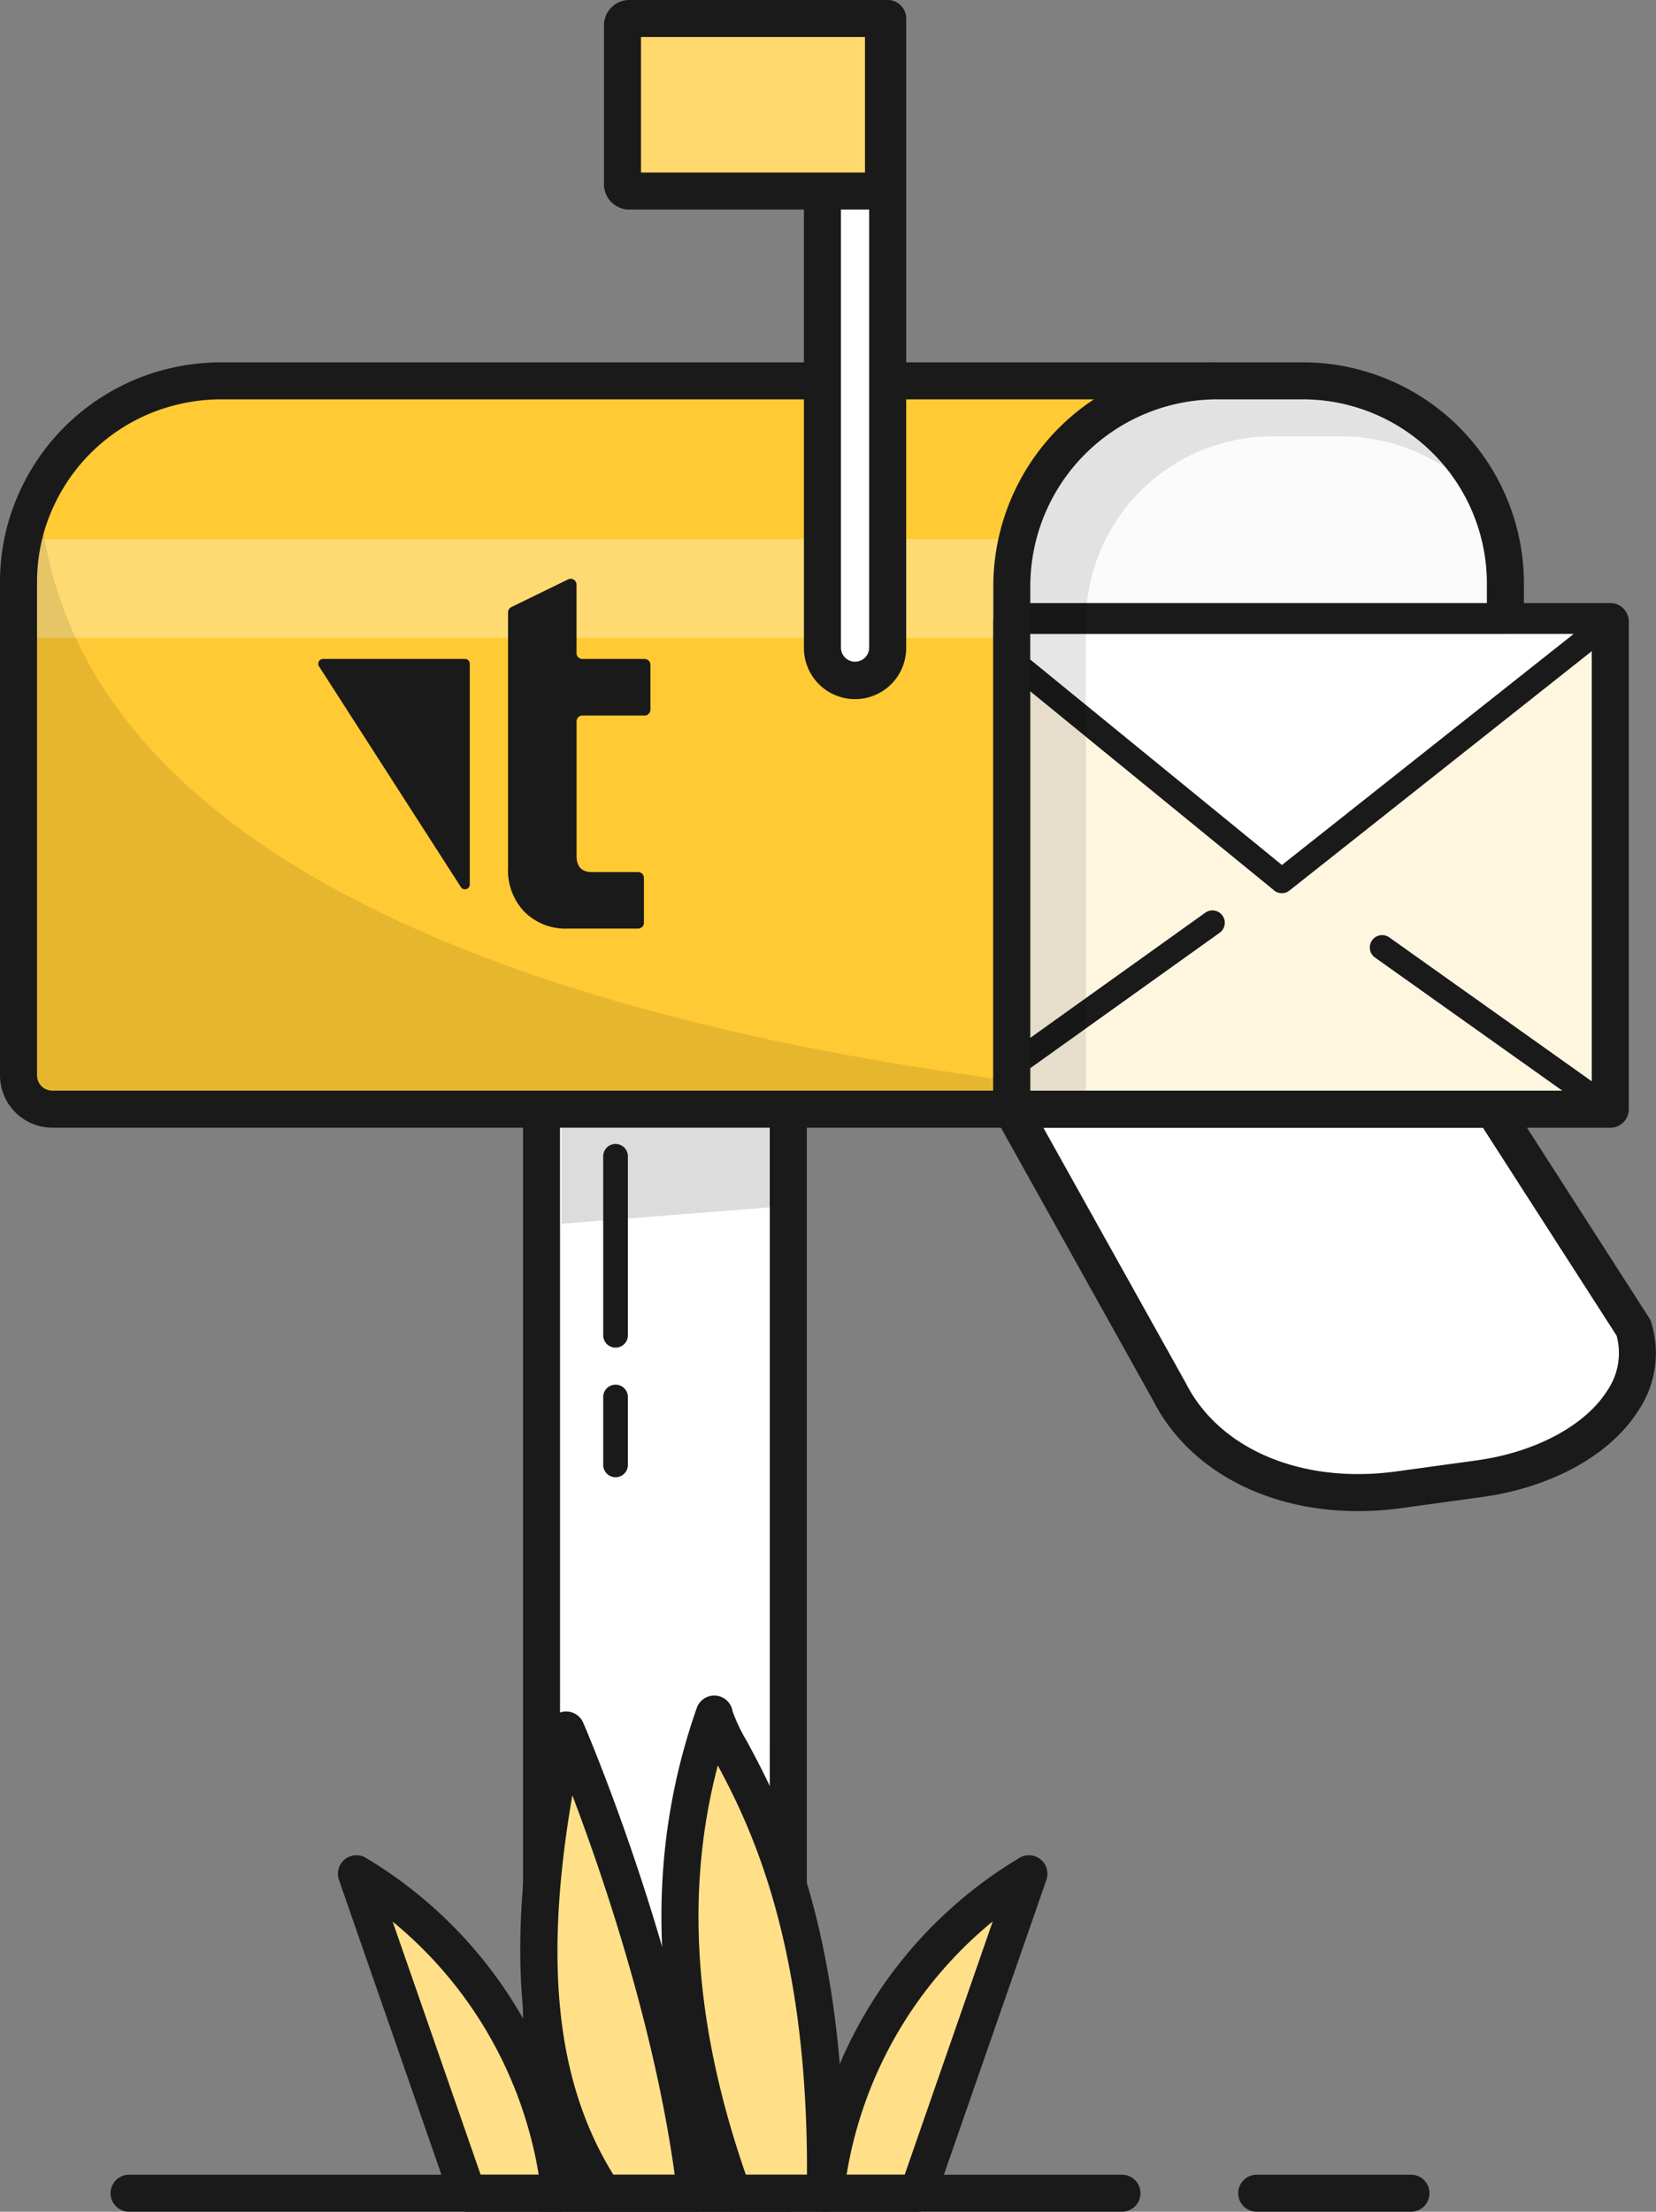 <?xml version="1.0" encoding="UTF-8"?>
<svg xmlns="http://www.w3.org/2000/svg" xmlns:xlink="http://www.w3.org/1999/xlink" width="139.093" height="185.695" viewBox="0 0 139.093 185.695">
  <rect x="0" y="0" width="139.093" height="185.695" fill="#808080" stroke="none"/>
  <defs>
    <clipPath id="clip-path">
      <rect id="Rectangle_233" data-name="Rectangle 233" width="139.093" height="185.695" fill="none"></rect>
    </clipPath>
    <clipPath id="clip-path-3">
      <rect id="Rectangle_226" data-name="Rectangle 226" width="17.781" height="11.705" fill="none"></rect>
    </clipPath>
    <clipPath id="clip-path-4">
      <rect id="Rectangle_228" data-name="Rectangle 228" width="83.432" height="8.291" fill="none"></rect>
    </clipPath>
    <clipPath id="clip-path-5">
      <rect id="Rectangle_229" data-name="Rectangle 229" width="116.877" height="51.63" fill="none"></rect>
    </clipPath>
    <clipPath id="clip-path-6">
      <rect id="Rectangle_231" data-name="Rectangle 231" width="35.3" height="58.039" fill="none"></rect>
    </clipPath>
  </defs>
  <g id="Subscribe_Mailbox" transform="translate(-5150.056 -2984)">
    <g id="Group_436" data-name="Group 436" transform="translate(5150.056 2984)">
      <g id="Group_435" data-name="Group 435" clip-path="url(#clip-path)">
        <rect id="Rectangle_225" data-name="Rectangle 225" width="20.728" height="93.278" transform="translate(45.484 90.863)" fill="#fff"></rect>
        <g id="Group_434" data-name="Group 434">
          <g id="Group_433" data-name="Group 433" clip-path="url(#clip-path)">
            <path id="Path_147" data-name="Path 147" d="M172.485,445.5V352.221a1.555,1.555,0,0,1,1.555-1.555h20.728a1.554,1.554,0,0,1,1.555,1.555V445.5a1.554,1.554,0,0,1-1.555,1.555H174.04a1.555,1.555,0,0,1-1.555-1.555m20.729-91.723H175.594v90.169h17.619Z" transform="translate(-128.556 -261.358)" fill="#1a1a1a"></path>
            <g id="Group_423" data-name="Group 423" transform="translate(47.155 91.039)" opacity="0.14">
              <g id="Group_422" data-name="Group 422">
                <g id="Group_421" data-name="Group 421" clip-path="url(#clip-path-3)">
                  <path id="Path_148" data-name="Path 148" d="M202.932,367.77l-8.98.707-8.8.692V357.463h17.78Z" transform="translate(-185.152 -357.464)"></path>
                </g>
              </g>
            </g>
            <path id="Path_149" data-name="Path 149" d="M6.1,142.443v41.422A2.837,2.837,0,0,0,8.941,186.7H123.219V142.517a17,17,0,0,0-17.032-16.963H23.149a17.208,17.208,0,0,0-4.247.526,17.02,17.02,0,0,0-11.137,9.1,16.465,16.465,0,0,0-1.046,2.757,16.832,16.832,0,0,0-.614,4.507" transform="translate(-4.549 -93.578)" fill="#ffca33"></path>
            <g id="Group_426" data-name="Group 426" transform="translate(1.436 45.26)" opacity="0.31">
              <g id="Group_425" data-name="Group 425">
                <g id="Group_424" data-name="Group 424" clip-path="url(#clip-path-4)">
                  <rect id="Rectangle_227" data-name="Rectangle 227" width="83.432" height="8.291" transform="translate(0 0)" fill="#fff"></rect>
                </g>
              </g>
            </g>
            <g id="Group_429" data-name="Group 429" transform="translate(1.649 41.571)" opacity="0.1">
              <g id="Group_428" data-name="Group 428">
                <g id="Group_427" data-name="Group 427" clip-path="url(#clip-path-5)">
                  <path id="Path_150" data-name="Path 150" d="M6.474,170.508v41.514a2.838,2.838,0,0,0,2.837,2.837h114.04s-111.771,0-115.22-51.63a16.533,16.533,0,0,0-1.044,2.763,16.931,16.931,0,0,0-.613,4.516" transform="translate(-6.474 -163.229)"></path>
                </g>
              </g>
            </g>
            <path id="Path_151" data-name="Path 151" d="M0,179.315V137.893a18.418,18.418,0,0,1,.672-4.926,18.049,18.049,0,0,1,1.142-3.011,18.489,18.489,0,0,1,12.156-9.933,18.817,18.817,0,0,1,4.63-.574h83.038a18.573,18.573,0,0,1,18.587,18.518v45.74H4.392A4.4,4.4,0,0,1,0,179.315m117.115-41.349a15.461,15.461,0,0,0-15.478-15.409H18.6a15.685,15.685,0,0,0-3.864.479,15.391,15.391,0,0,0-10.122,8.271,14.937,14.937,0,0,0-.947,2.494,15.321,15.321,0,0,0-.557,4.091v41.422A1.284,1.284,0,0,0,4.392,180.6H117.115Z" transform="translate(0 -89.028)" fill="#1a1a1a"></path>
            <path id="Path_152" data-name="Path 152" d="M273.972,61.695h0a2.74,2.74,0,0,1-2.74-2.74V6.1h5.481v52.85a2.74,2.74,0,0,1-2.74,2.74" transform="translate(-202.154 -4.549)" fill="#fff"></path>
            <path id="Path_153" data-name="Path 153" d="M265.128,54.406V1.556A1.554,1.554,0,0,1,266.683,0h5.481a1.554,1.554,0,0,1,1.555,1.555v52.85a4.295,4.295,0,0,1-8.59,0m3.109-51.3v51.3a1.186,1.186,0,0,0,2.371,0V3.11Z" transform="translate(-197.605 -0.001)" fill="#1a1a1a"></path>
            <path id="Path_154" data-name="Path 154" d="M350.927,125.553h7.221a17,17,0,0,1,17,17V186.7H333.7V142.784a17.282,17.282,0,0,1,17.231-17.231" transform="translate(-248.71 -93.577)" fill="#fbfbfb"></path>
            <path id="Path_155" data-name="Path 155" d="M327.592,182.152V138.235a18.807,18.807,0,0,1,18.786-18.786H353.6a18.58,18.58,0,0,1,18.559,18.559v44.144a1.554,1.554,0,0,1-1.555,1.555H329.147a1.555,1.555,0,0,1-1.555-1.555m41.457-44.144a15.467,15.467,0,0,0-15.45-15.45h-7.221A15.7,15.7,0,0,0,330.7,138.235V180.6h38.347Z" transform="translate(-244.16 -89.028)" fill="#1a1a1a"></path>
            <path id="Path_156" data-name="Path 156" d="M374.116,365.652l11.8,18.36c1.807,5.762-4.115,11.449-12.965,12.666l-6.727.925c-8.849,1.216-16.286-2.327-19.295-8.231L333.7,365.652Z" transform="translate(-248.71 -272.527)" fill="#fff"></path>
            <path id="Path_157" data-name="Path 157" d="M341.012,385.555,327.789,361.86a1.555,1.555,0,0,1,1.358-2.312h40.42a1.555,1.555,0,0,1,1.308.714l11.8,18.36a1.565,1.565,0,0,1,.175.376,8.665,8.665,0,0,1-1.083,7.421c-2.368,3.733-7.284,6.444-13.153,7.251l-6.728.925a26.879,26.879,0,0,1-3.662.254c-7.683,0-14.22-3.444-17.216-9.293m27.706-22.9H331.794l11.947,21.407c.009.017.019.034.027.052,2.844,5.58,9.785,8.486,17.7,7.4l6.727-.925c4.9-.673,9.095-2.909,10.951-5.835a5.593,5.593,0,0,0,.8-4.636Z" transform="translate(-244.161 -267.978)" fill="#1a1a1a"></path>
            <path id="Path_158" data-name="Path 158" d="M226.646,20.589H205.857a.567.567,0,0,1-.567-.567V6.671a.568.568,0,0,1,.567-.567h20.788a.568.568,0,0,1,.567.567v13.35a.567.567,0,0,1-.567.567" transform="translate(-153.006 -4.549)" fill="#ffd96d"></path>
            <path id="Path_159" data-name="Path 159" d="M199.185,15.472V2.122A2.125,2.125,0,0,1,201.307,0H222.1a2.124,2.124,0,0,1,2.122,2.122v13.35a2.124,2.124,0,0,1-2.122,2.122H201.307a2.125,2.125,0,0,1-2.122-2.122M221.108,3.109H202.294V14.485h18.814Z" transform="translate(-148.456)" fill="#1a1a1a"></path>
            <rect id="Rectangle_230" data-name="Rectangle 230" width="50.266" height="40.939" transform="translate(84.986 52.186)" fill="#fff6e0"></rect>
            <path id="Path_160" data-name="Path 160" d="M327.592,241.3V200.359a1.554,1.554,0,0,1,1.555-1.555h50.266a1.554,1.554,0,0,1,1.555,1.555V241.3a1.554,1.554,0,0,1-1.555,1.555H329.147a1.554,1.554,0,0,1-1.555-1.555m50.266-39.384H330.7v37.829h47.157Z" transform="translate(-244.16 -148.172)" fill="#1a1a1a"></path>
            <path id="Path_161" data-name="Path 161" d="M335.731,204.908h49.66l-27.5,21.765-22.164-18.087Z" transform="translate(-250.226 -152.722)" fill="#fff"></path>
            <path id="Path_162" data-name="Path 162" d="M354.206,224.442l-22.164-18.087a1.037,1.037,0,0,1-.381-.8v-3.677a1.037,1.037,0,0,1,1.037-1.037h49.66a1.037,1.037,0,0,1,.643,1.849l-27.5,21.765a1.037,1.037,0,0,1-1.3-.01m-20.472-21.531v2.149l21.138,17.249,24.506-19.4Z" transform="translate(-247.193 -149.688)" fill="#1a1a1a"></path>
            <path id="Path_163" data-name="Path 163" d="M451.952,308.707a1.036,1.036,0,0,1,1.445-.245l18.507,13.15v2.543l-19.707-14a1.036,1.036,0,0,1-.245-1.445" transform="translate(-336.705 -229.76)" fill="#1a1a1a"></path>
            <path id="Path_164" data-name="Path 164" d="M333.907,311.9,350.1,300.324a1.036,1.036,0,1,1,1.206,1.686l-17.4,12.437Z" transform="translate(-248.867 -223.693)" fill="#1a1a1a"></path>
            <g id="Group_432" data-name="Group 432" transform="translate(86.541 33.531)" opacity="0.1">
              <g id="Group_431" data-name="Group 431">
                <g id="Group_430" data-name="Group 430" clip-path="url(#clip-path-6)">
                  <path id="Path_165" data-name="Path 165" d="M355.477,131.658h7.1A15.743,15.743,0,0,1,375.1,137.7a15.988,15.988,0,0,0-9.293-2.938h-5.666a15.677,15.677,0,0,0-15.677,15.677V189.7H339.8V147.335a15.677,15.677,0,0,1,15.677-15.677" transform="translate(-339.8 -131.658)"></path>
                </g>
              </g>
            </g>
            <path id="Path_166" data-name="Path 166" d="M289.288,617.711l-9.328,26.821h-7.773a35.8,35.8,0,0,1,17.1-26.821" transform="translate(-202.866 -460.391)" fill="#ffe089"></path>
            <path id="Path_167" data-name="Path 167" d="M266.475,641.015a1.554,1.554,0,0,1-.382-1.215,37.055,37.055,0,0,1,17.926-28.017,1.555,1.555,0,0,1,2.188,1.889l-9.328,26.821a1.555,1.555,0,0,1-1.469,1.044h-7.773a1.555,1.555,0,0,1-1.162-.522M281.7,617.16a34.678,34.678,0,0,0-12.275,21.267h4.879Z" transform="translate(-198.316 -455.842)" fill="#1a1a1a"></path>
            <path id="Path_168" data-name="Path 168" d="M227.167,565.056c-4.582,13.047-3.39,26.505,1.555,40.231h7.773c.47-27.7-8.809-37.1-9.328-40.231" transform="translate(-167.173 -421.147)" fill="#ffe089"></path>
            <path id="Path_169" data-name="Path 169" d="M222.668,601.265c-5.471-15.183-5.98-28.684-1.559-41.273a1.555,1.555,0,0,1,3,.261,14.1,14.1,0,0,0,1.209,2.542c2.764,5.143,8.515,15.844,8.139,37.97a1.555,1.555,0,0,1-1.555,1.528H224.13a1.555,1.555,0,0,1-1.463-1.028m.209-36.445c-2.774,10.528-2,21.822,2.353,34.364h5.135c.078-19.527-4.826-29.382-7.488-34.364" transform="translate(-162.583 -416.597)" fill="#1a1a1a"></path>
            <path id="Path_170" data-name="Path 170" d="M117.548,617.711l9.328,26.821h7.773a35.8,35.8,0,0,0-17.1-26.821" transform="translate(-87.611 -460.391)" fill="#ffe089"></path>
            <path id="Path_171" data-name="Path 171" d="M120.856,640.493l-9.328-26.821a1.555,1.555,0,0,1,2.188-1.889A37.057,37.057,0,0,1,131.642,639.8a1.555,1.555,0,0,1-1.544,1.736h-7.773a1.555,1.555,0,0,1-1.469-1.044m-4.816-23.312,7.39,21.247h4.878a34.773,34.773,0,0,0-12.268-21.247" transform="translate(-83.06 -455.842)" fill="#1a1a1a"></path>
            <path id="Path_172" data-name="Path 172" d="M180.037,570.321c-3.171,14.72-3.809,28.383,3.109,38.89h7.773c-2.246-19.073-10.882-38.89-10.882-38.89" transform="translate(-132.481 -425.071)" fill="#ffe089"></path>
            <path id="Path_173" data-name="Path 173" d="M177.249,605.517c-7.988-12.134-5.976-27.789-3.33-40.072a1.555,1.555,0,0,1,2.945-.294c.087.2,8.755,20.249,11,39.329a1.554,1.554,0,0,1-1.544,1.736h-7.773a1.555,1.555,0,0,1-1.3-.7m-1.293-34.265c-2.431,14.13-1.33,24.127,3.444,31.856h5.155c-1.72-12.491-6.056-25.156-8.6-31.856" transform="translate(-127.882 -420.522)" fill="#1a1a1a"></path>
            <path id="Path_174" data-name="Path 174" d="M199.973,394.218a1.036,1.036,0,0,0,1.036-1.036V378.153a1.036,1.036,0,1,0-2.073,0v15.028a1.036,1.036,0,0,0,1.036,1.036" transform="translate(-148.271 -281.072)" fill="#1a1a1a"></path>
            <path id="Path_175" data-name="Path 175" d="M199.973,464.245a1.036,1.036,0,0,0,1.036-1.036v-5.7a1.036,1.036,0,0,0-2.073,0v5.7a1.036,1.036,0,0,0,1.036,1.036" transform="translate(-148.271 -340.217)" fill="#1a1a1a"></path>
            <path id="Path_176" data-name="Path 176" d="M38.18,720.027h83.313a1.555,1.555,0,1,0,0-3.109H38.18a1.555,1.555,0,1,0,0,3.109" transform="translate(-27.297 -534.332)" fill="#1a1a1a"></path>
            <path id="Path_177" data-name="Path 177" d="M410.069,720.027h12.955a1.555,1.555,0,0,0,0-3.109H410.069a1.555,1.555,0,1,0,0,3.109" transform="translate(-304.473 -534.332)" fill="#1a1a1a"></path>
            <path id="Path_178" data-name="Path 178" d="M172.575,220.175a4.906,4.906,0,0,1-3.628-1.392,5.025,5.025,0,0,1-1.392-3.72v-21.44a.492.492,0,0,1,.276-.442l4.768-2.326a.491.491,0,0,1,.707.442v5.75a.491.491,0,0,0,.491.491h5.224a.491.491,0,0,1,.492.492v3.763a.492.492,0,0,1-.492.492H173.8a.491.491,0,0,0-.491.491V214.06q0,1.369,1.278,1.369h3.89a.491.491,0,0,1,.491.491v3.764a.491.491,0,0,1-.491.491Z" transform="translate(-124.882 -142.211)" fill="#1a1a1a"></path>
            <path id="Path_179" data-name="Path 179" d="M116.939,236.384l-11.915-18.528a.406.406,0,0,1,.342-.626H117.28a.406.406,0,0,1,.406.406v18.528a.406.406,0,0,1-.748.22" transform="translate(-78.227 -161.906)" fill="#1a1a1a"></path>
          </g>
        </g>
      </g>
    </g>
  </g>
</svg>
